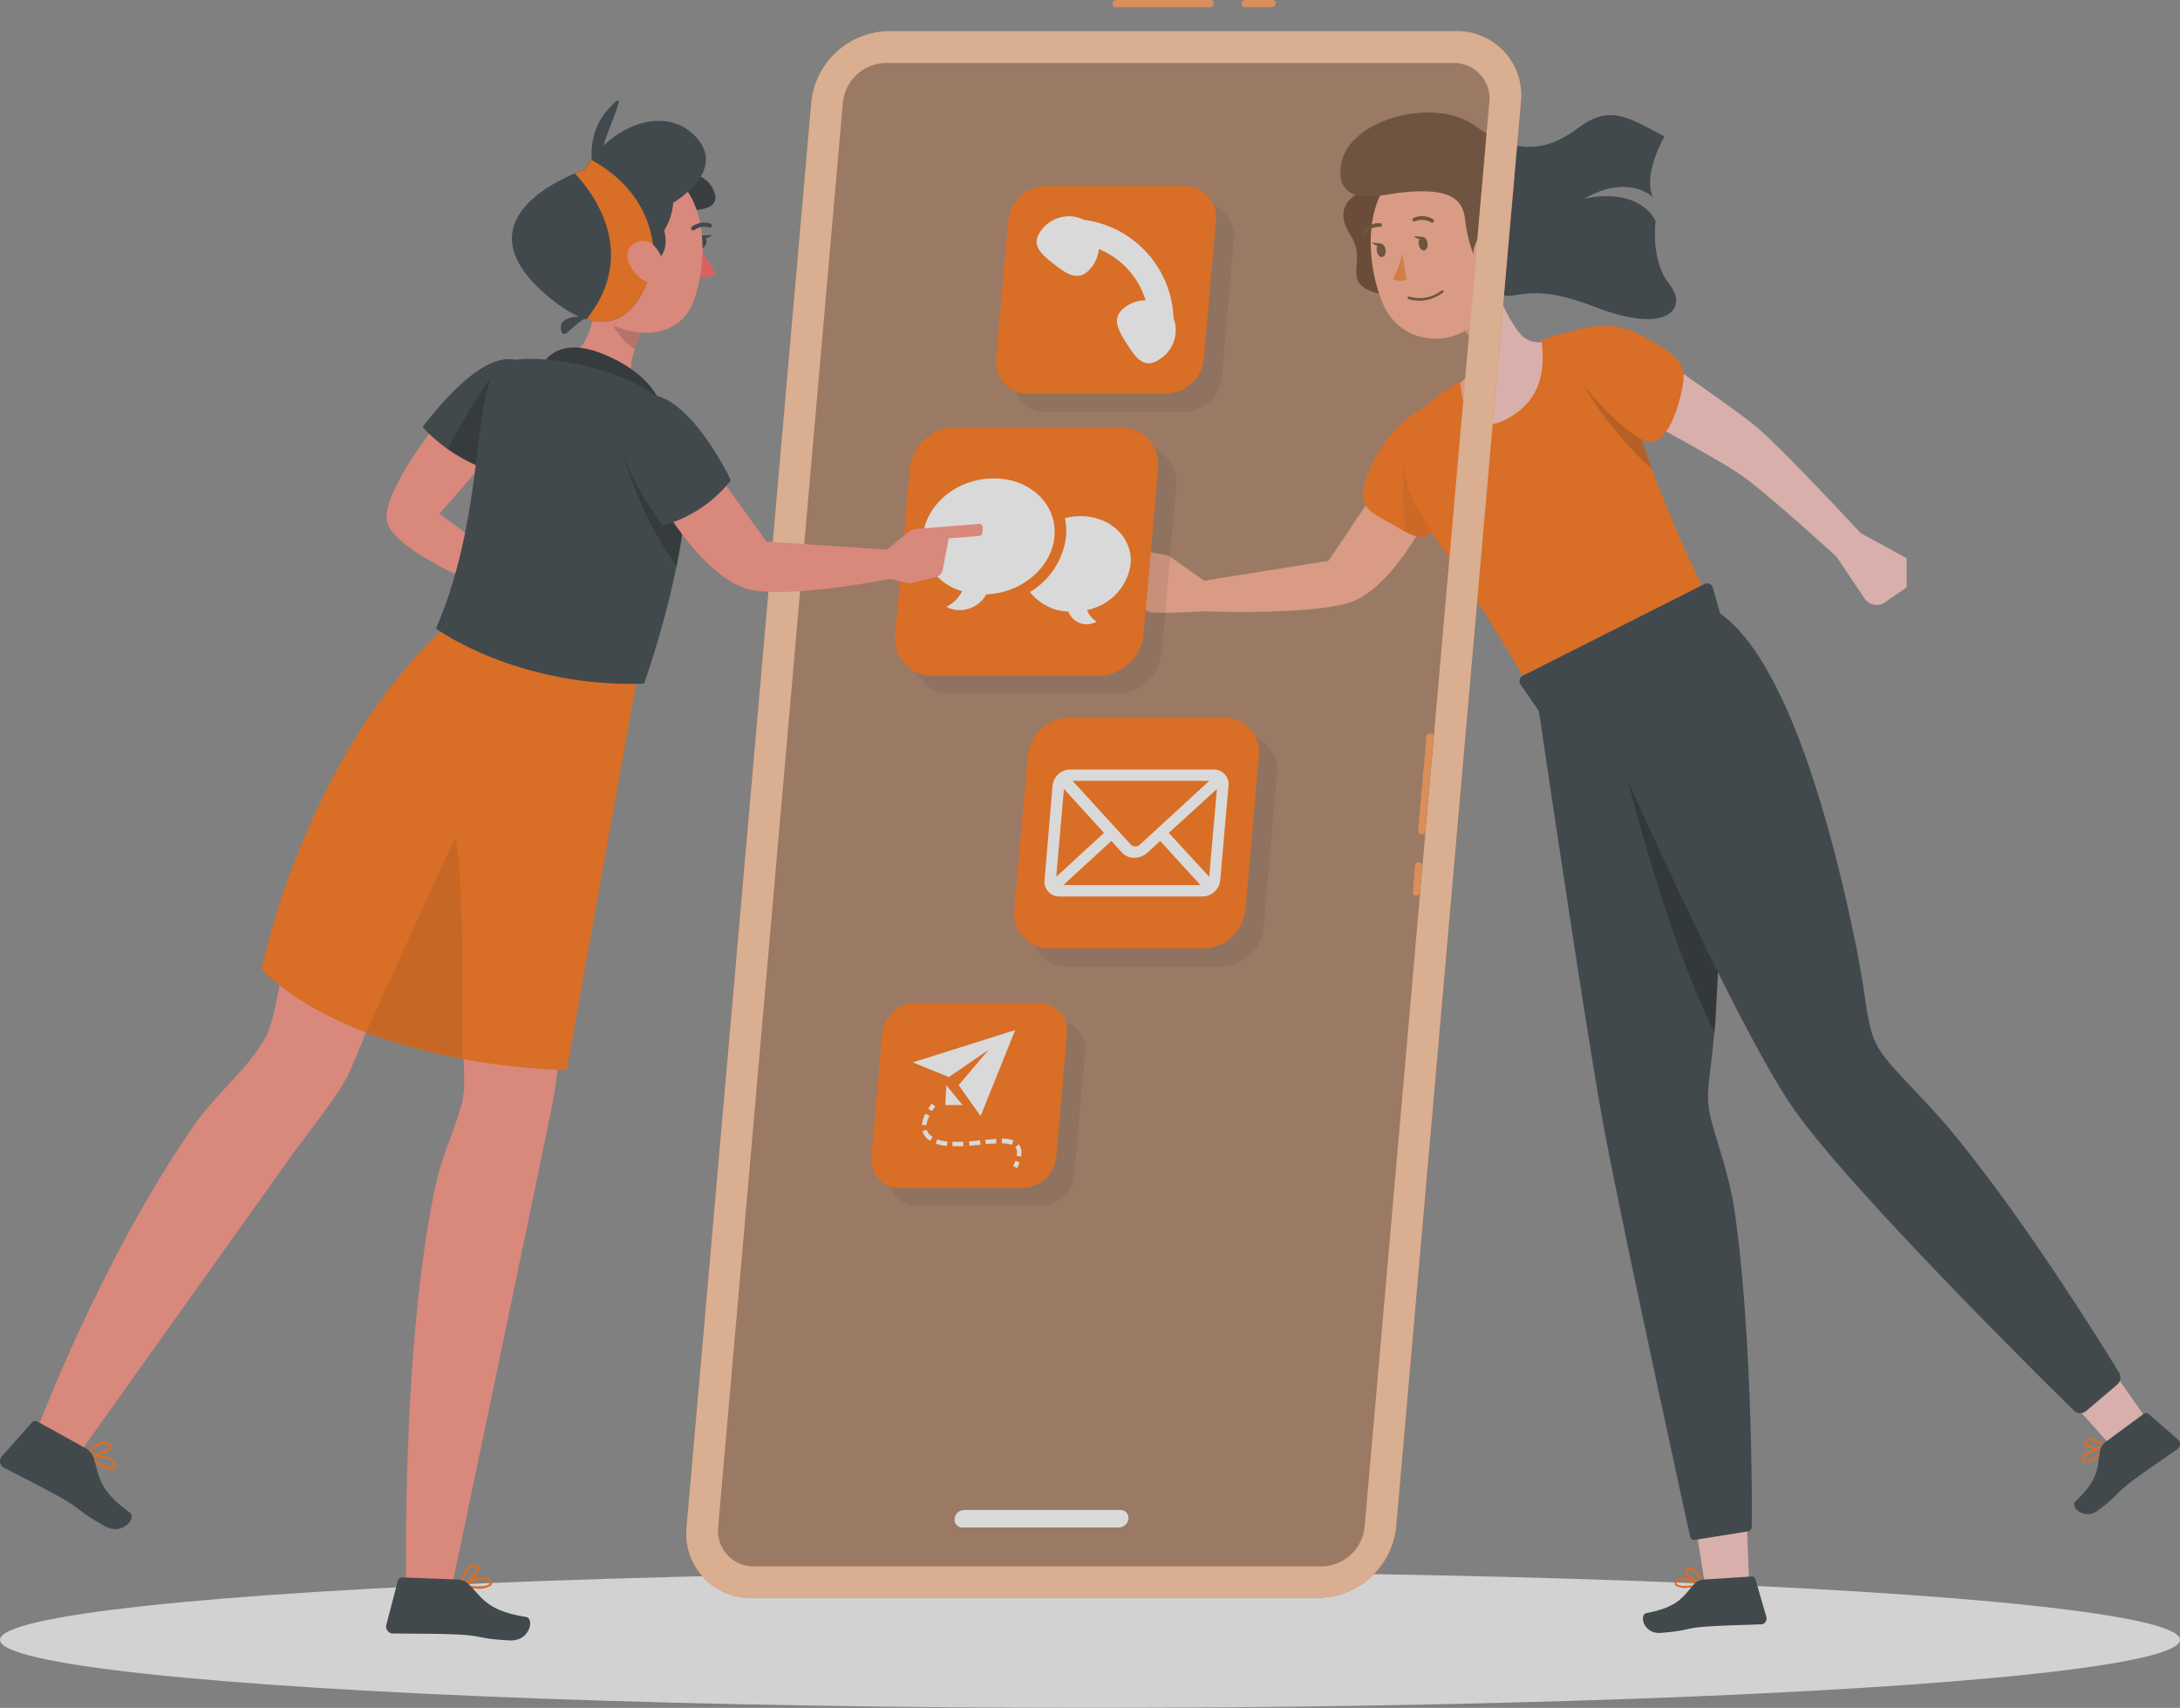 <svg xmlns="http://www.w3.org/2000/svg" width="210.929" height="165.27" viewBox="0 0 210.929 165.27"><rect x="0" y="0" width="210.929" height="165.27" fill="#808080" stroke="none"/><g transform="translate(-29.195 -86.718)" opacity="0.7"><g transform="translate(29.195 238.82)"><ellipse cx="105.465" cy="6.584" rx="105.465" ry="6.584" fill="#f5f5f5"/></g><g transform="translate(135.273 97.6)"><path d="M317.086,190.861c-1.565-1.629-2.676-4.653-3.216-6.6l-2.472,5.9a4.014,4.014,0,0,1,.907,3.385c0,.052-.087,1.041-1.745,2.053,0,0,.3,5.967,3.85,5.124s5.485-7.928,5.485-7.928l.256-2.007A2.4,2.4,0,0,1,317.086,190.861Z" transform="translate(-275.796 -169.143)" fill="#ffc3bd"/><path d="M312.652,190.736l-.582,1.442a4.3,4.3,0,0,1,.919,1.937,9.8,9.8,0,0,0,1.809-5.025Z" transform="translate(-276.428 -171.164)" opacity="0.1"/><path d="M261.213,232.589s9.591.39,13.848-.774,7.875-8.614,7.875-8.614l-4.857-2.681-4.828,7.183-12.028,1.925L257.77,227.2s-6.98-1.489-6.98-.582,3.6,1.64,3.6,1.64.215,4.292,1.693,4.426S261.213,232.589,261.213,232.589Z" transform="translate(-250.79 -184.313)" fill="#ffc3bd"/><path d="M303.247,205.993s-4.153.582-6.869,5.613-.4,5.235,1.9,6.654,3.449,1.745,4.508-1.361S305.934,205.673,303.247,205.993Z" transform="translate(-269.35 -178.232)" fill="#f60"/><path d="M306.03,219.909l-1.541-3.141-2.588-.2a43.708,43.708,0,0,0,.134,6.665c1.681.878,2.652.7,3.548-1.919C305.716,220.921,305.873,220.444,306.03,219.909Z" transform="translate(-272.144 -182.66)" opacity="0.1"/><path d="M293.6,170.649s-3.025,1.07-1.024,4.147-2.036,5.171,4.74,6.02.239-11.406.239-11.406Z" transform="translate(-267.987 -162.93)" fill="#263238"/><path d="M293.6,170.649s-3.025,1.07-1.024,4.147-2.036,5.171,4.74,6.02.239-11.406.239-11.406Z" transform="translate(-267.987 -162.93)" opacity="0.3"/><path d="M323.854,200.555c-1.012-6.584-4.845-6.468-8.579-5,.262,2.478.268,5.642-3.321,7.614-3.228,1.745-4.484-1.163-4.554-3.618-3.385,1.925-6.212,4.391-5.287,9.306.529,2.792,3,5.857,5.52,9.748,3.019,4.653,6.125,9.934,6.125,9.934l17.251-8.783S324.953,207.686,323.854,200.555Z" transform="translate(-272.188 -173.526)" fill="#f60"/><path d="M336.315,202.631a12.618,12.618,0,0,0-.622-2.489l-2.611-.442-1.361,2.164a35.085,35.085,0,0,0,6.706,8.277,42.114,42.114,0,0,1-2.111-7.509Z" transform="translate(-284.649 -175.602)" opacity="0.2"/><path d="M345.726,201.14s5.921,4.071,7.73,5.613c2.693,2.327,9.946,10.161,9.946,10.161l4.449,2.431v2.815l-2.106,1.454a1.407,1.407,0,0,1-1.972-.378l-2.7-4.031s-6.654-6.078-9.1-7.811c-2.071-1.466-8.783-5.066-8.783-5.066Z" transform="translate(-289.448 -176.205)" fill="#ffc3bd"/><path d="M328.661,194.552s3.816-1.716,7.067,0,4.688,2.658,4.368,4.729-1.512,6.351-3.653,5.642S327.475,197.436,328.661,194.552Z" transform="translate(-283.312 -173.129)" fill="#f60"/><path d="M308.86,171.8c.442,4.461.727,6.334-1.134,8.957-2.8,3.949-8.375,3.519-10.138-.715-1.594-3.815-2.047-10.469,1.989-12.912a6.1,6.1,0,0,1,9.306,4.653Z" transform="translate(-269.885 -161.588)" fill="#ffc3bd"/><path d="M301.037,181.68a9.752,9.752,0,0,1-.907,2.5,1.553,1.553,0,0,0,1.314.041Z" transform="translate(-271.432 -168.063)" fill="#ed893e"/><path d="M305.37,176.128a.169.169,0,0,0,.064-.064.181.181,0,0,0-.064-.238h0a2.071,2.071,0,0,0-1.908-.122.186.186,0,0,0-.076.244.175.175,0,0,0,.233.076,1.745,1.745,0,0,1,1.582.116A.169.169,0,0,0,305.37,176.128Z" transform="translate(-272.787 -165.489)" fill="#263238"/><path d="M295.186,177.745l.076-.058a1.745,1.745,0,0,1,1.437-.64.18.18,0,0,0,.2-.151h0a.192.192,0,0,0-.163-.2,2.106,2.106,0,0,0-1.745.768.18.18,0,0,0,0,.25.192.192,0,0,0,.192.035Z" transform="translate(-269.262 -165.977)" fill="#263238"/><path d="M305.271,179.578c.058.355-.087.675-.326.715s-.471-.215-.524-.582.082-.675.314-.715S305.207,179.194,305.271,179.578Z" transform="translate(-273.223 -166.939)" fill="#263238"/><path d="M298.279,180.669c.058.355-.087.675-.32.715s-.465-.221-.529-.582.087-.681.32-.715S298.226,180.3,298.279,180.669Z" transform="translate(-270.296 -167.396)" fill="#263238"/><path d="M297.521,180.015l-.9-.1S297.173,180.509,297.521,180.015Z" transform="translate(-269.964 -167.323)" fill="#263238"/><path d="M304.511,178.925l-.9-.1S304.163,179.4,304.511,178.925Z" transform="translate(-272.888 -166.867)" fill="#263238"/><path d="M305.368,188.459a3.858,3.858,0,0,0,.628-.384.128.128,0,0,0,.029-.18h0a.134.134,0,0,0-.18,0,3.49,3.49,0,0,1-3.094.582.128.128,0,0,0-.169.07.122.122,0,0,0,.076.169A3.623,3.623,0,0,0,305.368,188.459Z" transform="translate(-272.453 -170.649)" fill="#263238"/><path d="M297.132,166.034c-1.745.209-6.4,1.535-5.659-2.8s9.05-6.508,12.912-3.7,6.828,2.594,9.888.32,4.548-1.378,8.469.739c0,0-2.117,3.653-1.111,5.874,0,0-2.326-2.327-6.671.157,0,0,5.025-1.332,6.933,2.14,0,0-.529,3.833,1.32,6.113s-.052,4.979-7.142,2.228-7.846-.227-9.48-1.442-2.862-4.508-3.118-6.9C303.309,167.035,302.536,165.394,297.132,166.034Z" transform="translate(-267.778 -158.269)" fill="#263238"/><path d="M316.586,179.834A3.269,3.269,0,0,1,315.336,182c-.913.686-1.791,0-1.884-1.111-.087-.971.285-2.507,1.373-2.774a1.477,1.477,0,0,1,1.745,1.745Z" transform="translate(-277.001 -166.56)" fill="#ffc3bd"/><path d="M355.506,393c.151,3.717.262,6.665.262,6.665l-4.13.471s-.4-2.513-.989-6.369Z" transform="translate(-292.569 -256.474)" fill="#ffc3bd"/><path d="M348.294,403.044a1.745,1.745,0,0,1-1.233-.233.366.366,0,0,1,0-.425.477.477,0,0,1,.291-.25c.681-.233,2.169.494,2.234.529a.1.1,0,0,1,.058.1.093.093,0,0,1-.076.081A7.051,7.051,0,0,1,348.294,403.044Zm-.7-.756a.508.508,0,0,0-.186.035.261.261,0,0,0-.186.145c-.064.128-.035.186,0,.215.209.256,1.25.2,2.012.052a4.593,4.593,0,0,0-1.652-.448Z" transform="translate(-291.039 -260.277)" fill="#f60"/><path d="M350.254,402.095h-.041c-.506-.186-1.553-1.018-1.495-1.489,0-.111.076-.25.343-.3a.715.715,0,0,1,.582.134,2.758,2.758,0,0,1,.739,1.553.082.082,0,0,1-.1.1Zm-1.117-1.605h-.052c-.174,0-.186.1-.186.122,0,.279.686.942,1.216,1.21a2.286,2.286,0,0,0-.628-1.227A.529.529,0,0,0,349.137,400.49Z" transform="translate(-291.759 -259.526)" fill="#f60"/><path d="M347.731,402.144l4.5-.285a.361.361,0,0,1,.372.262l1.053,3.612a.582.582,0,0,1-.407.75.491.491,0,0,1-.128,0c-1.623.076-3.077.081-5.1.209-2.385.157-1.745.4-4.566.622-1.687.128-2.117-1.745-1.408-1.914,3.251-.622,3.53-1.634,4.717-2.908A1.507,1.507,0,0,1,347.731,402.144Z" transform="translate(-288.835 -260.18)" fill="#263238"/><path d="M340.678,239.856l-.785-2.821a.582.582,0,0,0-.8-.355l-17.6,8.887a.582.582,0,0,0-.209.832l1.78,2.588s4.368,29.733,6.16,39.62c1.849,10.08,8.468,40.243,8.468,40.243a.419.419,0,0,0,.483.332l5.124-.826a.425.425,0,0,0,.355-.407c.058-2.571,0-18.821-1.617-30.32-.582-4.106-1.966-7.4-2.437-9.661-.518-2.5.285-4.17.582-10.178C340.818,266.506,341.527,248.65,340.678,239.856Z" transform="translate(-280.241 -191.051)" fill="#263238"/><path d="M347.471,288.266c.2-3.786.413-8.3.581-12.965l-5.107-8.608-2.274-5.083-2.152,2.908s3.8,16,8.8,26.051C347.372,289.895,347.431,289.127,347.471,288.266Z" transform="translate(-287.494 -201.504)" opacity="0.5"/><path d="M417.63,368.54c2.14,3.042,3.53,5.043,3.53,5.043l-3.24,2.629L413.64,371.4Z" transform="translate(-318.922 -246.24)" fill="#ffc3bd"/><path d="M416.142,381.352a1.745,1.745,0,0,1-1.163.471.366.366,0,0,1-.25-.349.511.511,0,0,1,.111-.366c.448-.582,2.094-.756,2.17-.768a.093.093,0,0,1,.1.058.1.1,0,0,1,0,.111A7.684,7.684,0,0,1,416.142,381.352Zm-1.006-.256a.738.738,0,0,0-.14.128.3.3,0,0,0-.07.227c0,.14.07.175.11.186.314.1,1.163-.512,1.745-1.047a4.517,4.517,0,0,0-1.646.506Z" transform="translate(-319.377 -251.177)" fill="#f60"/><path d="M417.232,379.869H417.2c-.529.116-1.861,0-2.065-.442-.058-.1-.076-.256.128-.436a.727.727,0,0,1,.535-.192,2.81,2.81,0,0,1,1.471.907.1.1,0,0,1,0,.1A.117.117,0,0,1,417.232,379.869Zm-1.809-.744-.047.029c-.134.116-.1.18-.093.2a2.539,2.539,0,0,0,1.681.355,2.361,2.361,0,0,0-1.2-.692A.523.523,0,0,0,415.423,379.125Z" transform="translate(-319.53 -250.532)" fill="#f60"/><path d="M416.55,377.414l3.635-2.681a.361.361,0,0,1,.453,0l2.833,2.472a.581.581,0,0,1,.07.849.631.631,0,0,1-.093.087c-1.326.942-2.548,1.745-4.176,2.937-1.92,1.419-1.262,1.291-3.49,2.99-1.35,1.024-2.739-.343-2.222-.843,2.4-2.286,2.088-3.286,2.408-4.985A1.466,1.466,0,0,1,416.55,377.414Z" transform="translate(-318.842 -248.798)" fill="#263238"/><path d="M332.54,248.533s13.476,31.065,19.845,40.324c5.659,8.224,27.145,29.267,27.145,29.267a.907.907,0,0,0,1.251.075l2.984-2.536a.913.913,0,0,0,.186-1.163c-1.832-2.984-9.544-15.39-16.315-23.463-2.7-3.216-5.293-5.578-6.572-7.352-1.681-2.327-1.285-4.223-2.617-10.731-2.478-12.1-7.305-29.9-14.634-32.746Z" transform="translate(-284.992 -192.551)" fill="#263238"/></g><g transform="translate(95.593 86.718)"><path d="M243.779,296.38h-54.9a6.2,6.2,0,0,1-6.276-6.875L194.666,151.66a7.654,7.654,0,0,1,7.48-6.881h54.9a6.2,6.2,0,0,1,6.276,6.881L251.259,289.506A7.654,7.654,0,0,1,243.779,296.38Z" transform="translate(-182.566 -141.743)" fill="#f60" opacity="0.3"/><path d="M257.046,144.739h-54.9a7.654,7.654,0,0,0-7.48,6.881L182.6,289.466a6.2,6.2,0,0,0,6.276,6.875h54.9a7.654,7.654,0,0,0,7.48-6.875L263.322,151.62a6.2,6.2,0,0,0-6.276-6.881Zm-8.841,144.75a4.258,4.258,0,0,1-4.159,3.821h-54.9a3.449,3.449,0,0,1-3.49-3.821L197.72,151.643a4.258,4.258,0,0,1,4.159-3.827h54.9a3.449,3.449,0,0,1,3.49,3.827Z" transform="translate(-182.566 -141.726)" fill="#f60"/><path d="M257.046,144.739h-54.9a7.654,7.654,0,0,0-7.48,6.881L182.6,289.466a6.2,6.2,0,0,0,6.276,6.875h54.9a7.654,7.654,0,0,0,7.48-6.875L263.322,151.62a6.2,6.2,0,0,0-6.276-6.881Zm-8.841,144.75a4.258,4.258,0,0,1-4.159,3.821h-54.9a3.449,3.449,0,0,1-3.49-3.821L197.72,151.643a4.258,4.258,0,0,1,4.159-3.827h54.9a3.449,3.449,0,0,1,3.49,3.827Z" transform="translate(-182.566 -141.726)" fill="#fff" opacity="0.6"/><path d="M243.248,390.79H228.126a.942.942,0,0,0-.919.849.762.762,0,0,0,.774.844H243.1a.942.942,0,0,0,.925-.844.768.768,0,0,0-.779-.849Z" transform="translate(-201.241 -244.668)" fill="#fff"/><path d="M239.985,237.708H223.979a3.618,3.618,0,0,1-3.664-4.013l1.4-16.012a4.467,4.467,0,0,1,4.362-4.013H242.09a3.624,3.624,0,0,1,3.664,4.013l-1.4,16.012A4.467,4.467,0,0,1,239.985,237.708Z" transform="translate(-198.35 -170.565)" opacity="0.1"/><path d="M236.985,234.708H220.979a3.618,3.618,0,0,1-3.664-4.013l1.4-16.012a4.467,4.467,0,0,1,4.362-4.013H239.09a3.624,3.624,0,0,1,3.664,4.013l-1.4,16.012A4.467,4.467,0,0,1,236.985,234.708Z" transform="translate(-197.095 -169.31)" fill="#f60"/><path d="M234.652,224.779c.273-3.106-2.327-5.619-5.874-5.619s-6.584,2.513-6.852,5.619a5.119,5.119,0,0,0,3.8,5.293,3.444,3.444,0,0,1-1.524,1.506,2.147,2.147,0,0,0,.366.18,2.949,2.949,0,0,0,3.49-1.379C231.453,230.263,234.39,227.791,234.652,224.779Z" transform="translate(-199.025 -172.863)" fill="#fff"/><path d="M249.486,230.093c.227-2.559-1.943-4.653-4.845-4.653a6.149,6.149,0,0,0-1.512.192,6.06,6.06,0,0,1,.111,1.745,7.236,7.236,0,0,1-3.49,5.4,4.92,4.92,0,0,0,3.711,1.9,1.9,1.9,0,0,0,2.454,1.1,2.8,2.8,0,0,0,.3-.134,2.082,2.082,0,0,1-.936-1.128A5.264,5.264,0,0,0,249.486,230.093Z" transform="translate(-206.49 -175.49)" fill="#fff"/><path d="M230.992,327.339H219.086a2.693,2.693,0,0,1-2.728-2.984l1.041-11.906a3.327,3.327,0,0,1,3.251-2.99h11.906a2.693,2.693,0,0,1,2.728,2.99l-1.041,11.906A3.321,3.321,0,0,1,230.992,327.339Z" transform="translate(-196.698 -210.641)" opacity="0.1"/><path d="M258.41,284.282H243.538a3.362,3.362,0,0,1-3.4-3.734l1.3-14.884a4.159,4.159,0,0,1,4.071-3.734h14.89a3.368,3.368,0,0,1,3.4,3.734l-1.3,14.884a4.159,4.159,0,0,1-4.089,3.734Z" transform="translate(-206.643 -190.756)" opacity="0.1"/><path d="M255.41,281.282H240.538a3.362,3.362,0,0,1-3.4-3.734l1.3-14.884a4.159,4.159,0,0,1,4.071-3.734h14.89a3.368,3.368,0,0,1,3.4,3.734l-1.3,14.884A4.159,4.159,0,0,1,255.41,281.282Z" transform="translate(-205.388 -189.501)" fill="#f60"/><path d="M227.992,324.339H216.087a2.693,2.693,0,0,1-2.728-2.984l1.041-11.906a3.327,3.327,0,0,1,3.251-2.99h11.906a2.693,2.693,0,0,1,2.728,2.99l-1.041,11.906A3.321,3.321,0,0,1,227.992,324.339Z" transform="translate(-195.442 -209.386)" fill="#f60"/><path d="M258.5,267.589H244.683a1.745,1.745,0,0,0-1.745,1.588l-.774,9.12a1.431,1.431,0,0,0,1.448,1.582H257.42a1.745,1.745,0,0,0,1.745-1.582l.8-9.108a1.43,1.43,0,0,0-1.466-1.6Zm-10.58,6.13-4.624,4.252.744-8.5Zm-3.036-5.031H258.1l-6.683,6.148a.652.652,0,0,1-.925,0Zm3.746,5.816,1.018,1.117a1.6,1.6,0,0,0,1.2.512,1.9,1.9,0,0,0,1.285-.512l1.216-1.117,3.9,4.269H243.985Zm5.56-.779,4.653-4.252-.745,8.5Z" transform="translate(-207.497 -193.124)" fill="#fff"/><path d="M220.25,314.065l3.49,1.419,3.839-2.629-2.885,3.414,2.117,2.99,3.356-8.329Z" transform="translate(-198.332 -211.256)" fill="#fff"/><path d="M225.765,320.12l1.57,1.919H225.66Z" transform="translate(-200.596 -215.101)" fill="#fff"/><path d="M223.186,323.907l-.366-.233a4.405,4.405,0,0,1,.355-.494l.332.285A4,4,0,0,0,223.186,323.907Z" transform="translate(-199.407 -216.382)" fill="#fff"/><path d="M222.573,327.473a1.581,1.581,0,0,1-.75-.931l.419-.116a1.163,1.163,0,0,0,.582.669Zm-.366-1.5-.436-.035a3.116,3.116,0,0,1,.332-1.087l.4.2A2.63,2.63,0,0,0,222.206,325.973Z" transform="translate(-198.968 -217.08)" fill="#fff"/><path d="M232.329,330.744l-.43-.076a1.6,1.6,0,0,0,.029-.32.756.756,0,0,0-.157-.518l.337-.279a1.234,1.234,0,0,1,.256.8A2.492,2.492,0,0,1,232.329,330.744Zm-6.183-1.006h-.454V329.3q.52.026,1.041,0v.436Zm1.163-.047v-.436a10.417,10.417,0,0,0,1.053-.093l.041.436Zm-2.158,0h-.18a5.054,5.054,0,0,1-.9-.2l.14-.413a4.284,4.284,0,0,0,.82.186h.169Zm6.282-.087a2.913,2.913,0,0,0-.965-.14V329a3.258,3.258,0,0,1,1.123.169Zm-2.53-.052-.041-.436c.372-.035.733-.064,1.064-.081v.436c-.308,0-.663.029-1.03.064Z" transform="translate(-199.93 -218.816)" fill="#fff"/><path d="M237.361,333.4l-.4-.175c.082-.186.151-.366.2-.523l.413.134C237.518,333.008,237.449,333.194,237.361,333.4Z" transform="translate(-205.323 -220.364)" fill="#fff"/><path d="M253.559,193.611H240.182a3.03,3.03,0,0,1-3.065-3.362l1.163-13.377a3.74,3.74,0,0,1,3.653-3.362H255.31a3.03,3.03,0,0,1,3.065,3.362l-1.163,13.377A3.74,3.74,0,0,1,253.559,193.611Z" transform="translate(-205.381 -153.763)" opacity="0.1"/><path d="M250.559,190.611H237.182a3.03,3.03,0,0,1-3.065-3.362l1.163-13.377a3.74,3.74,0,0,1,3.653-3.362H252.31a3.03,3.03,0,0,1,3.065,3.362l-1.163,13.377A3.74,3.74,0,0,1,250.559,190.611Z" transform="translate(-204.126 -152.508)" fill="#f60"/><path d="M254.1,185.389a9.958,9.958,0,0,0-8.672-9.5,3.3,3.3,0,0,0-4.071.942c-1.163,1.413-.128,2.327,1.163,3.339s2.449,1.786,3.594.372a3.373,3.373,0,0,0,.762-1.821,7.811,7.811,0,0,1,4.519,4.956,3.356,3.356,0,0,0-1.873.582c-1.506,1.024-.843,2.216.058,3.629s1.7,2.507,3.2,1.477A3.327,3.327,0,0,0,254.1,185.389Z" transform="translate(-206.951 -154.616)" fill="#fff"/><path d="M253.788,140.258h9.132c.454,0,.512-.7.064-.7h-9.12c-.448,0-.512.7-.064.7Z" transform="translate(-212.241 -139.56)" fill="#f60"/><path d="M275.247,140.258h2.646c.454,0,.512-.7.064-.7h-2.623c-.448,0-.512.7-.058.7Z" transform="translate(-221.224 -139.56)" fill="#f60"/><g transform="translate(41.254)" opacity="0.3"><path d="M253.788,140.258h9.132c.454,0,.512-.7.064-.7h-9.12c-.448,0-.512.7-.064.7Z" transform="translate(-253.495 -139.56)" fill="#fff"/></g><g transform="translate(53.742)" opacity="0.3"><path d="M275.247,140.258h2.646c.454,0,.512-.7.064-.7h-2.623c-.448,0-.512.7-.058.7Z" transform="translate(-274.966 -139.56)" fill="#fff"/></g><path d="M305.122,261.864l-.8,9.12a.35.35,0,1,0,.7.058q.4-4.554.8-9.12a.349.349,0,0,0-.692-.058Z" transform="translate(-233.504 -190.609)" fill="#f60"/><path d="M303.657,283.284l-.227,2.623a.349.349,0,0,0,.692.058l.227-2.617a.349.349,0,0,0-.692-.064Z" transform="translate(-233.132 -199.571)" fill="#f60"/><g transform="translate(70.814 70.969)" opacity="0.3"><path d="M305.122,261.864l-.8,9.12a.35.35,0,1,0,.7.058q.4-4.554.8-9.12a.349.349,0,0,0-.692-.058Z" transform="translate(-304.318 -261.579)" fill="#fff"/></g><g transform="translate(70.298 83.428)" opacity="0.3"><path d="M303.657,283.284l-.227,2.623a.349.349,0,0,0,.692.058l.227-2.617a.349.349,0,0,0-.692-.064Z" transform="translate(-303.43 -282.999)" fill="#fff"/></g></g><g transform="translate(29.195 96.439)"><path d="M164.692,192.251s-3.373-.46-2.966,1.3C162.022,194.828,163.156,192.309,164.692,192.251Z" transform="translate(-107.436 -171.302)" fill="#263238"/><path d="M161.81,195.3s2.78-.029,3.211-5.1c0,0,2.652-.925,4.159.727s-1.954,4.851-.047,6.514C169.133,197.446,167.225,198.487,161.81,195.3Z" transform="translate(-107.485 -170.361)" fill="#ff8b7b"/><path d="M178.931,168.305s3.583-.768,4.513,1.867-5.3,1.477-5.3,1.477Z" transform="translate(-114.317 -161.263)" fill="#263238"/><path d="M178.931,168.305s3.583-.768,4.513,1.867-5.3,1.477-5.3,1.477Z" transform="translate(-114.317 -161.263)" opacity="0.3"/><path d="M184.531,179.278c.058-.337.279-.582.5-.541s.355.337.3.675-.285.582-.5.547S184.472,179.615,184.531,179.278Z" transform="translate(-116.985 -165.669)" fill="#263238"/><path d="M184.526,180.76l1.565,2.536a2.222,2.222,0,0,1-2,.169Z" transform="translate(-116.807 -166.517)" fill="#ff5652"/><path d="M164.387,172.776c-.2,4.31-.372,6.136,1.553,8.562,3.065,2.594,8.242,2.955,9.719-1.216,1.332-3.746,1.431-10.149-2.582-12.325a5.886,5.886,0,0,0-8.69,4.979Z" transform="translate(-108.515 -160.796)" fill="#ff8b7b"/><path d="M183.512,177.319a.192.192,0,0,0,.186,0,1.594,1.594,0,0,1,1.419-.256.2.2,0,0,0,.256-.111.2.2,0,0,0-.111-.262,1.971,1.971,0,0,0-1.8.3.192.192,0,0,0-.058.268h0A.175.175,0,0,0,183.512,177.319Z" transform="translate(-116.508 -164.775)" fill="#263238"/><path d="M158.45,199.282s1.2-3.309,6.159-1.2,5.427,5.019,5.427,5.019Z" transform="translate(-106.08 -173.47)" fill="#263238"/><path d="M158.45,199.282s1.2-3.309,6.159-1.2,5.427,5.019,5.427,5.019Z" transform="translate(-106.08 -173.47)" opacity="0.4"/><path d="M151.268,308.49s-.7,6.031-1.041,8.027c-.3,1.745-9.888,47.519-9.888,47.519l-4.356-.721s-.483-23.189,2.873-38.539c.692-3.141,2.082-5.77,2.588-8.172.407-1.925-.209-7.881-.209-7.881Z" transform="translate(-96.67 -219.956)" fill="#ff8b7b"/><path d="M107.462,303.311s-2.03,5.525-2.978,7.235c-1.029,1.861-4.938,6.927-4.938,6.927L78.724,346.689,74.74,344.17s6.008-16.088,15.058-29.186c2.158-3.123,5.264-5.5,6.98-8.6.971-1.78,1.8-7.922,1.8-7.922Z" transform="translate(-71.058 -215.76)" fill="#ff8b7b"/><path d="M137.3,210.64s-4.985,6.357-4.56,9.027,8.236,5.921,8.236,5.921l1.983-2.821-5.13-3.746,4.886-5.6Z" transform="translate(-95.313 -179.018)" fill="#ff8b7b"/><path d="M148.047,199.537c-.622-.3-3.385-1.4-9.347,6.346a15.784,15.784,0,0,0,6.817,4.316C145.517,210.18,150.751,200.8,148.047,199.537Z" transform="translate(-97.817 -174.278)" fill="#263238"/><path d="M147.286,210.978s.872-1.559,1.745-3.49c-.14-3.321-.547-7.445-1.71-5.962a61.05,61.05,0,0,0-4.391,7.253A18.128,18.128,0,0,0,147.286,210.978Z" transform="translate(-99.586 -175.075)" opacity="0.4"/><path d="M129.619,244a45.3,45.3,0,0,0,18.554,5.339L141.449,286.8s-19.391-.064-29.529-9.7C111.92,277.083,115.962,256.668,129.619,244Z" transform="translate(-86.613 -192.975)" fill="#f60"/><path d="M140.94,225.367s7.765,5.723,20.13,5.334c0,0,7.1-19.647,2.652-26.3-2.751-4.106-13.313-5.962-16.158-4.793C144.139,201.02,146.122,213.338,140.94,225.367Z" transform="translate(-98.754 -174.26)" fill="#263238"/><path d="M137.927,278.84l-8.637,18.885a59.968,59.968,0,0,0,9.306,2.553S138.887,282.638,137.927,278.84Z" transform="translate(-93.88 -207.551)" opacity="0.1"/><path d="M173.523,213.63l-1.373,1.012a35.781,35.781,0,0,0,5.118,10.7A44.213,44.213,0,0,0,178.24,217l-3.059-2.577Z" transform="translate(-111.811 -180.269)" opacity="0.4"/><path d="M184.309,218.51,188.962,225l11.7.779,2.146-1.786a.9.9,0,0,1,.506-.209l6.247-.494a.32.32,0,0,1,.337.337l-.035.529a.326.326,0,0,1-.291.3l-2.96.233-.582,3.03a.925.925,0,0,1-.675.715l-2.326.582a.854.854,0,0,1-.454,0l-1.64-.413s-9.114,1.838-13.3,1.1-8.306-7.561-8.306-7.561Z" transform="translate(-114.815 -182.311)" fill="#ff8b7b"/><path d="M175.483,217.872s-7.491-10.021-2.867-12.348,9.48,7.968,9.48,7.968A12.618,12.618,0,0,1,175.483,217.872Z" transform="translate(-111.376 -176.735)" fill="#263238"/><path d="M145.066,402.863a.111.111,0,0,1-.087-.093.122.122,0,0,1,.058-.122c.076-.035,1.791-.936,2.588-.68a.582.582,0,0,1,.349.279.419.419,0,0,1,0,.494,2.03,2.03,0,0,1-1.425.314A7.842,7.842,0,0,1,145.066,402.863Zm.378-.14c.89.145,2.105.186,2.327-.122.035-.035.07-.1,0-.25a.321.321,0,0,0-.215-.169.7.7,0,0,0-.221-.035A5.235,5.235,0,0,0,145.444,402.723Z" transform="translate(-100.443 -259.045)" fill="#f60"/><path d="M144.966,402a.1.1,0,0,1-.047-.1,3.225,3.225,0,0,1,.814-1.838.855.855,0,0,1,.646-.169c.314.041.4.2.413.337.081.541-1.117,1.541-1.7,1.78h-.046A.116.116,0,0,1,144.966,402Zm1.326-1.9a.582.582,0,0,0-.4.128,2.664,2.664,0,0,0-.7,1.454c.582-.332,1.4-1.117,1.384-1.448,0-.029,0-.111-.221-.134Z" transform="translate(-100.418 -258.193)" fill="#f60"/><path d="M139.443,402.208l-5.235-.2a.424.424,0,0,0-.425.32l-1.111,4.24a.7.7,0,0,0,.494.861.458.458,0,0,0,.151,0c1.9.041,3.583,0,5.944.093,2.786.1,2.065.407,5.339.582,1.972.1,2.414-2.129,1.582-2.268-3.81-.622-4.164-1.8-5.589-3.222A1.745,1.745,0,0,0,139.443,402.208Z" transform="translate(-95.285 -259.082)" fill="#263238"/><path d="M82.681,381.723a.128.128,0,0,1-.035-.128.11.11,0,0,1,.1-.076c.087,0,2.024,0,2.623.582a.617.617,0,0,1,.186.413.424.424,0,0,1-.233.436,2.058,2.058,0,0,1-1.419-.366A8.278,8.278,0,0,1,82.681,381.723Zm.4.047c.727.529,1.8,1.111,2.146.942.047,0,.1-.058.1-.227a.32.32,0,0,0-.116-.25.778.778,0,0,0-.18-.128,5.311,5.311,0,0,0-1.948-.308Z" transform="translate(-74.363 -250.51)" fill="#f60"/><path d="M82.617,380.8a.1.1,0,0,1,0-.116c.035-.047.774-1.122,1.559-1.268a.85.85,0,0,1,.646.134c.262.18.273.366.221.488-.174.524-1.693.878-2.327.826a.07.07,0,0,1-.047,0A.11.11,0,0,1,82.617,380.8Zm2.042-1.093a.581.581,0,0,0-.413-.07,2.692,2.692,0,0,0-1.28.989,2.908,2.908,0,0,0,1.89-.669c0-.029.035-.111-.14-.227h-.058Z" transform="translate(-74.346 -249.624)" fill="#f60"/><path d="M76.622,378.579l-4.6-2.548a.425.425,0,0,0-.523.087L68.59,379.4a.7.7,0,0,0,.052.995l.122.087c1.675.89,3.2,1.617,5.27,2.763,2.437,1.349,1.658,1.3,4.5,2.908,1.745.983,3.118-.808,2.437-1.309-3.118-2.274-2.908-3.49-3.536-5.4a1.745,1.745,0,0,0-.814-.872Z" transform="translate(-68.409 -248.191)" fill="#263238"/><path d="M167.2,173.379s1.745-.582,1.105-3.112a5.76,5.76,0,0,0,.867-2.67s5.235-3.019,2.245-6.328S163,160.17,160.6,164.4c0,0-12.767,4.153-3.879,11.958C165.366,183.982,167.2,173.379,167.2,173.379Z" transform="translate(-104.039 -157.694)" fill="#263238"/><path d="M167.472,164.751s-1.995-4.38,1-7.689S166.483,161.727,167.472,164.751Z" transform="translate(-109.582 -156.272)" fill="#263238"/><path d="M171.582,176.086a1.193,1.193,0,0,0,.145-.058c0-3.28-1.262-7.212-6.1-9.888a10.925,10.925,0,0,0-.646.977s-.366.122-.931.355c1.675,1.78,6.276,7.672,1.105,14.11C170.337,183.2,171.582,176.086,171.582,176.086Z" transform="translate(-108.422 -160.401)" fill="#f60"/><path d="M175.443,180.193a3.327,3.327,0,0,1,.867,2.391c-.064,1.163-1.2,1.39-2.111.762-.82-.582-1.774-1.861-1.262-2.908a1.5,1.5,0,0,1,2.507-.244Z" transform="translate(-112.08 -166.043)" fill="#ff8b7b"/><path d="M185.26,178.716l.942-.047S185.586,179.257,185.26,178.716Z" transform="translate(-117.296 -165.643)" fill="#263238"/><path d="M170.43,193.67a5.775,5.775,0,0,0,2.1,2.327,16.8,16.8,0,0,0,.529-1.611,7.949,7.949,0,0,1-2.629-.715Z" transform="translate(-111.092 -171.919)" opacity="0.2"/></g></g></svg>